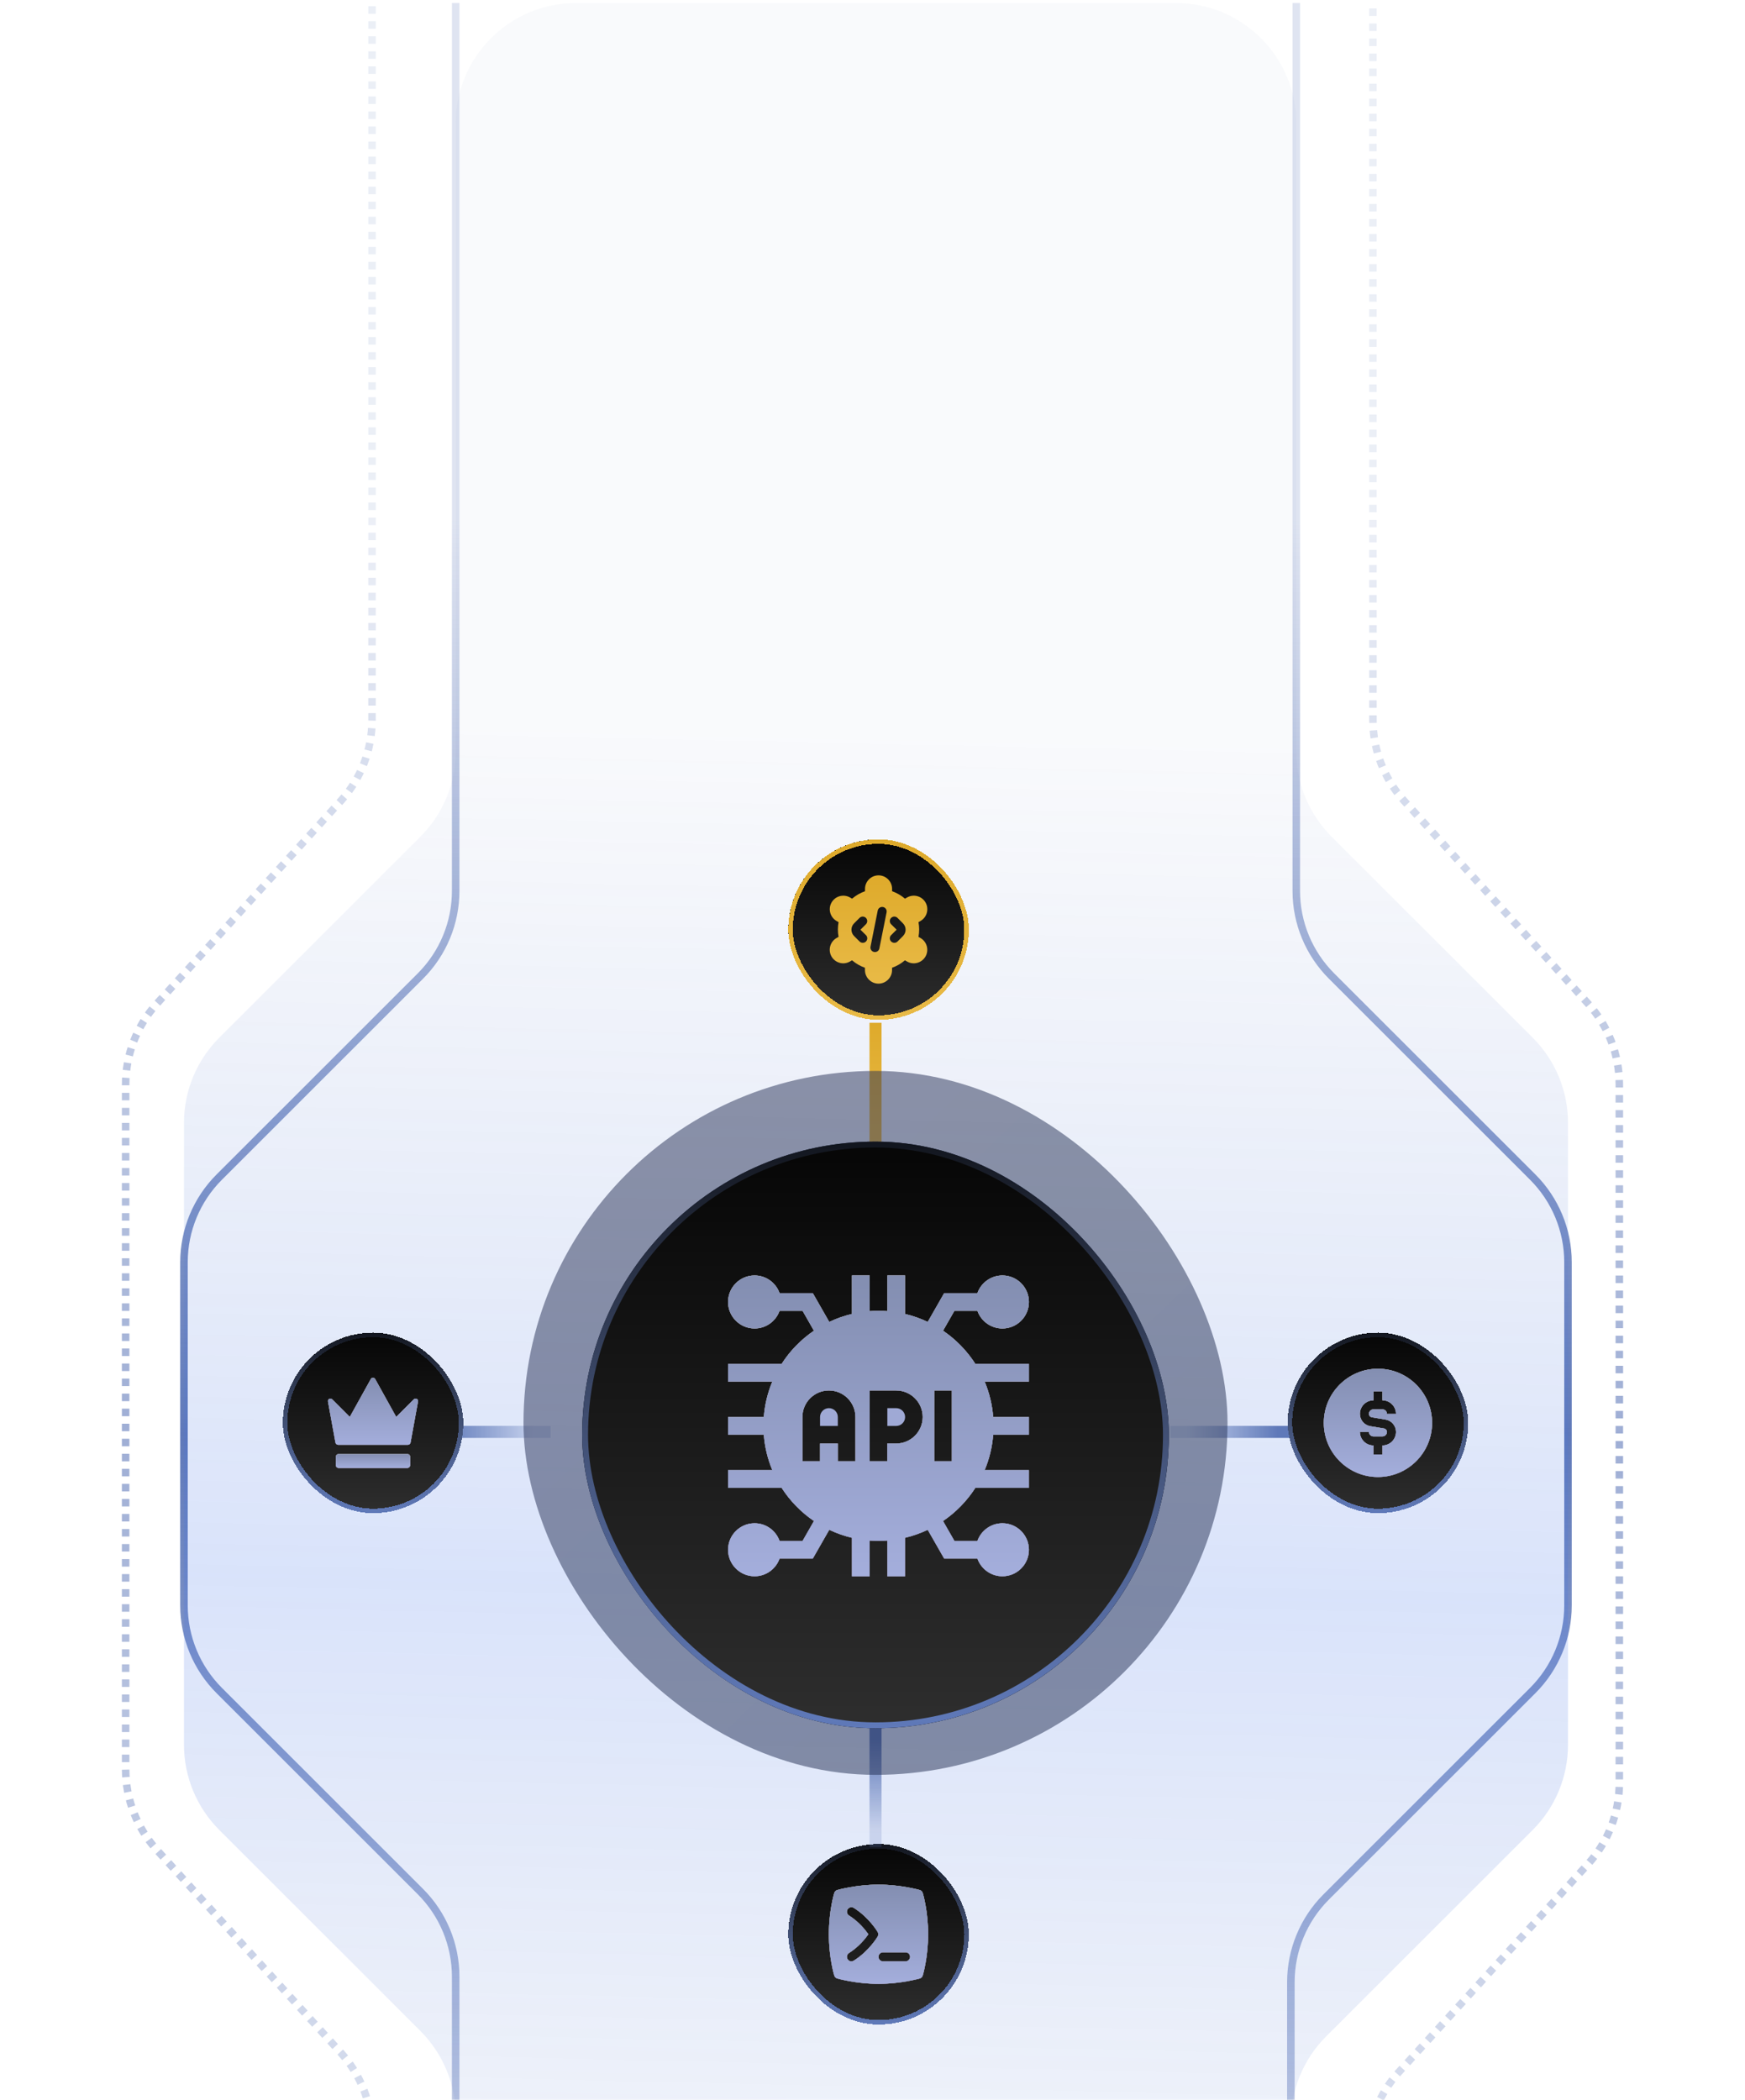 <?xml version="1.0" encoding="UTF-8"?>
<svg fill="none" viewBox="0 0 290 349" xmlns="http://www.w3.org/2000/svg">
<path d="m227.27 436v-78.14c0-4.975 1.854-9.771 5.2-13.453l31.445-34.594c3.347-3.681 5.201-8.477 5.201-13.452v-116.1c0-4.968-1.849-9.758-5.187-13.438l-30.574-33.702c-3.338-3.68-5.187-8.47-5.187-13.438v-119.19m-166.34 435.5v-81.366c0-4.968-1.849-9.759-5.187-13.438l-30.574-33.703c-3.338-3.68-5.187-8.47-5.187-13.438v-113.79c0-4.968 1.849-9.758 5.187-13.438l30.573-33.702c3.338-3.68 5.187-8.47 5.187-13.438v-119.19" stroke="url(#ad)" stroke-dasharray="1.25 1.25" stroke-opacity=".6" stroke-width="1.25"/>
<path d="m214.53 436v-106.55c0-5.306 2.108-10.394 5.86-14.145l34.332-34.32c3.752-3.751 5.861-8.839 5.861-14.144v-57.047c0-5.306-2.109-10.394-5.861-14.145l-33.434-33.422c-3.752-3.751-5.86-8.839-5.86-14.144v-147.58m-139.7 435.5v-107.45c0-5.306-2.108-10.394-5.86-14.145l-33.434-33.422c-3.752-3.751-5.86-8.839-5.86-14.144v-57.047c0-5.306 2.108-10.394 5.86-14.145l33.434-33.422c3.752-3.751 5.86-8.839 5.86-14.144v-147.58" stroke="url(#s)" stroke-width="1.25"/>
<path d="m214.53 352.62v63.378c0 11.046-8.955 20-20 20h-98.799c-11.046 0-20-8.954-20-20v-64.276c0-5.305-2.108-10.393-5.86-14.144l-33.434-33.422c-3.752-3.751-5.86-8.839-5.86-14.145v-103.39c0-5.305 2.108-10.393 5.86-14.144l33.434-33.422c3.752-3.751 5.86-8.839 5.86-14.145v-104.41c0-11.046 8.954-20 20-20l99.697 8e-6c11.046 1e-6 20 8.954 20 20v104.41c0 5.306 2.108 10.394 5.86 14.145l33.434 33.422c3.752 3.751 5.861 8.839 5.861 14.144v103.39c0 5.306-2.109 10.394-5.861 14.145l-34.332 34.319c-3.752 3.751-5.86 8.84-5.86 14.145z" fill="url(#h)" fill-opacity=".2"/>
<g filter="url(#aj)">
<rect x="131" y="138" width="30" height="30" rx="15" fill="url(#g)" shape-rendering="crispEdges"/>
<rect x="131.38" y="138.38" width="29.25" height="29.25" rx="14.625" shape-rendering="crispEdges" stroke="url(#f)" stroke-width=".75"/>
<g clip-path="url(#an)">
<path d="m152.98 154.41-0.337-0.195c0.075-0.405 0.112-0.817 0.112-1.222s-0.037-0.81-0.112-1.223l0.337-0.195c1.073-0.615 1.448-1.995 0.833-3.075-0.3-0.517-0.788-0.892-1.365-1.05-0.578-0.157-1.185-0.075-1.71 0.225l-0.338 0.195c-0.63-0.54-1.357-0.96-2.145-1.237v-0.39c0-1.238-1.012-2.25-2.25-2.25-1.237 0-2.25 1.012-2.25 2.25v0.39c-0.787 0.277-1.515 0.697-2.145 1.237l-0.337-0.195c-0.518-0.3-1.125-0.375-1.71-0.225-0.578 0.158-1.065 0.533-1.365 1.05-0.615 1.073-0.248 2.453 0.825 3.075l0.337 0.195c-0.075 0.405-0.112 0.818-0.112 1.223s0.037 0.81 0.112 1.222l-0.337 0.195c-1.073 0.615-1.448 1.995-0.833 3.075 0.3 0.518 0.788 0.893 1.365 1.05 0.578 0.158 1.185 0.075 1.71-0.225l0.338-0.195c0.63 0.54 1.357 0.96 2.145 1.238v0.39c0 1.237 1.012 2.25 2.25 2.25 1.237 0 2.25-1.013 2.25-2.25v-0.39c0.787-0.278 1.515-0.698 2.145-1.238l0.337 0.195c0.518 0.3 1.125 0.383 1.71 0.225 0.578-0.157 1.065-0.532 1.365-1.05 0.615-1.072 0.248-2.452-0.825-3.075zm-9.067-0.48c0.292 0.293 0.292 0.765 0 1.058-0.15 0.15-0.338 0.217-0.533 0.217s-0.382-0.075-0.532-0.217l-0.908-0.908c-0.585-0.585-0.585-1.53 0-2.107l0.908-0.908c0.292-0.292 0.765-0.292 1.057 0 0.293 0.293 0.293 0.765 0 1.058l-0.907 0.907 0.907 0.893 8e-3 7e-3zm3.427-3.787-1.2 6c-0.067 0.36-0.382 0.6-0.735 0.6-0.045 0-0.097 0-0.15-0.015-0.405-0.083-0.667-0.473-0.585-0.885l1.2-6c0.083-0.405 0.473-0.668 0.885-0.585 0.405 0.082 0.668 0.472 0.585 0.885zm2.73 3.937-0.907 0.908c-0.15 0.15-0.338 0.217-0.533 0.217s-0.382-0.075-0.532-0.217c-0.293-0.293-0.293-0.765 0-1.058l0.907-0.907-0.907-0.9c-0.293-0.293-0.293-0.765 0-1.058 0.292-0.292 0.765-0.292 1.057 0l0.908 0.908c0.585 0.585 0.585 1.53 0 2.107h7e-3z" fill="url(#e)"/>
</g>
</g>
<g filter="url(#ai)">
<rect x="131" y="305" width="30" height="30" rx="15" fill="url(#d)" shape-rendering="crispEdges"/>
<rect x="131.38" y="305.38" width="29.25" height="29.25" rx="14.625" shape-rendering="crispEdges" stroke="url(#c)" stroke-width=".75"/>
<g clip-path="url(#am)">
<path d="m153.35 313.14c-0.074-0.244-0.268-0.434-0.514-0.503-0.129-0.037-3.204-0.891-6.841-0.891s-6.71 0.854-6.839 0.891c-0.247 0.07-0.441 0.26-0.515 0.505-0.037 0.121-0.895 3.006-0.895 6.855 0 3.881 0.859 6.736 0.896 6.856 0.074 0.244 0.268 0.434 0.514 0.503 0.129 0.036 3.204 0.891 6.841 0.891s6.711-0.855 6.84-0.891c0.247-0.07 0.441-0.261 0.515-0.506 0.037-0.121 0.895-3.005 0.895-6.854 0-3.881-0.86-6.737-0.897-6.856zm-7.491 7.239c-0.059 0.099-1.467 2.438-3.965 4.003-0.124 0.077-0.691 0.302-1.033-0.238-0.222-0.349-0.114-0.813 0.237-1.033 1.628-1.019 2.744-2.439 3.217-3.113-0.475-0.676-1.597-2.101-3.217-3.115-0.351-0.22-0.457-0.683-0.237-1.034 0.219-0.351 0.682-0.457 1.033-0.238 2.499 1.564 3.906 3.904 3.965 4.003 0.14 0.236 0.14 0.531 0 0.766v-1e-3zm4.637 4.117h-3.75c-0.414 0-0.75-0.336-0.75-0.75s0.336-0.75 0.75-0.75h3.75c0.414 0 0.75 0.336 0.75 0.75s-0.336 0.75-0.75 0.75z" fill="#fff"/>
<path d="m153.35 313.14c-0.074-0.244-0.268-0.434-0.514-0.503-0.129-0.037-3.204-0.891-6.841-0.891s-6.71 0.854-6.839 0.891c-0.247 0.07-0.441 0.26-0.515 0.505-0.037 0.121-0.895 3.006-0.895 6.855 0 3.881 0.859 6.736 0.896 6.856 0.074 0.244 0.268 0.434 0.514 0.503 0.129 0.036 3.204 0.891 6.841 0.891s6.711-0.855 6.84-0.891c0.247-0.07 0.441-0.261 0.515-0.506 0.037-0.121 0.895-3.005 0.895-6.854 0-3.881-0.86-6.737-0.897-6.856zm-7.491 7.239c-0.059 0.099-1.467 2.438-3.965 4.003-0.124 0.077-0.691 0.302-1.033-0.238-0.222-0.349-0.114-0.813 0.237-1.033 1.628-1.019 2.744-2.439 3.217-3.113-0.475-0.676-1.597-2.101-3.217-3.115-0.351-0.22-0.457-0.683-0.237-1.034 0.219-0.351 0.682-0.457 1.033-0.238 2.499 1.564 3.906 3.904 3.965 4.003 0.14 0.236 0.14 0.531 0 0.766v-1e-3zm4.637 4.117h-3.75c-0.414 0-0.75-0.336-0.75-0.75s0.336-0.75 0.75-0.75h3.75c0.414 0 0.75 0.336 0.75 0.75s-0.336 0.75-0.75 0.75z" fill="url(#b)"/>
<path d="m153.35 313.14c-0.074-0.244-0.268-0.434-0.514-0.503-0.129-0.037-3.204-0.891-6.841-0.891s-6.71 0.854-6.839 0.891c-0.247 0.07-0.441 0.26-0.515 0.505-0.037 0.121-0.895 3.006-0.895 6.855 0 3.881 0.859 6.736 0.896 6.856 0.074 0.244 0.268 0.434 0.514 0.503 0.129 0.036 3.204 0.891 6.841 0.891s6.711-0.855 6.84-0.891c0.247-0.07 0.441-0.261 0.515-0.506 0.037-0.121 0.895-3.005 0.895-6.854 0-3.881-0.86-6.737-0.897-6.856zm-7.491 7.239c-0.059 0.099-1.467 2.438-3.965 4.003-0.124 0.077-0.691 0.302-1.033-0.238-0.222-0.349-0.114-0.813 0.237-1.033 1.628-1.019 2.744-2.439 3.217-3.113-0.475-0.676-1.597-2.101-3.217-3.115-0.351-0.22-0.457-0.683-0.237-1.034 0.219-0.351 0.682-0.457 1.033-0.238 2.499 1.564 3.906 3.904 3.965 4.003 0.14 0.236 0.14 0.531 0 0.766v-1e-3zm4.637 4.117h-3.75c-0.414 0-0.75-0.336-0.75-0.75s0.336-0.75 0.75-0.75h3.75c0.414 0 0.75 0.336 0.75 0.75s-0.336 0.75-0.75 0.75z" fill="url(#a)"/>
</g>
<path d="m145.5 305.5v-20" stroke="url(#ac)" stroke-width="2"/>
<path d="m145.5 188.5v-20" stroke="url(#ab)" stroke-width="2"/>
<path d="m194.5 236.5h20" stroke="url(#aa)" stroke-width="2"/>
<path d="m91.5 236.5h-20" stroke="url(#z)" stroke-width="2"/>
</g>
<g filter="url(#ah)">
<rect x="214" y="220" width="30" height="30" rx="15" fill="url(#y)" shape-rendering="crispEdges"/>
<rect x="214.38" y="220.38" width="29.25" height="29.25" rx="14.625" shape-rendering="crispEdges" stroke="url(#x)" stroke-width=".75"/>
<g clip-path="url(#al)">
<path d="m229 226c-4.963 0-9 4.037-9 9s4.037 9 9 9 9-4.037 9-9-4.037-9-9-9zm-1.017 8.07 2.281 0.38c1.006 0.168 1.736 1.03 1.736 2.05 0 1.241-1.009 2.25-2.25 2.25v1.5h-1.5v-1.5c-1.24 0-2.25-1.009-2.25-2.25h1.5c0 0.414 0.336 0.75 0.75 0.75h1.5c0.414 0 0.75-0.336 0.75-0.75 0-0.283-0.203-0.524-0.483-0.57l-2.281-0.38c-1.006-0.168-1.736-1.03-1.736-2.05 0-1.24 1.01-2.25 2.25-2.25v-1.5h1.5v1.5c1.241 0 2.25 1.01 2.25 2.25h-1.5c0-0.413-0.336-0.75-0.75-0.75h-1.5c-0.414 0-0.75 0.337-0.75 0.75 0 0.284 0.203 0.524 0.483 0.57z" fill="#fff"/>
<path d="m229 226c-4.963 0-9 4.037-9 9s4.037 9 9 9 9-4.037 9-9-4.037-9-9-9zm-1.017 8.07 2.281 0.38c1.006 0.168 1.736 1.03 1.736 2.05 0 1.241-1.009 2.25-2.25 2.25v1.5h-1.5v-1.5c-1.24 0-2.25-1.009-2.25-2.25h1.5c0 0.414 0.336 0.75 0.75 0.75h1.5c0.414 0 0.75-0.336 0.75-0.75 0-0.283-0.203-0.524-0.483-0.57l-2.281-0.38c-1.006-0.168-1.736-1.03-1.736-2.05 0-1.24 1.01-2.25 2.25-2.25v-1.5h1.5v1.5c1.241 0 2.25 1.01 2.25 2.25h-1.5c0-0.413-0.336-0.75-0.75-0.75h-1.5c-0.414 0-0.75 0.337-0.75 0.75 0 0.284 0.203 0.524 0.483 0.57z" fill="url(#w)"/>
<path d="m229 226c-4.963 0-9 4.037-9 9s4.037 9 9 9 9-4.037 9-9-4.037-9-9-9zm-1.017 8.07 2.281 0.38c1.006 0.168 1.736 1.03 1.736 2.05 0 1.241-1.009 2.25-2.25 2.25v1.5h-1.5v-1.5c-1.24 0-2.25-1.009-2.25-2.25h1.5c0 0.414 0.336 0.75 0.75 0.75h1.5c0.414 0 0.75-0.336 0.75-0.75 0-0.283-0.203-0.524-0.483-0.57l-2.281-0.38c-1.006-0.168-1.736-1.03-1.736-2.05 0-1.24 1.01-2.25 2.25-2.25v-1.5h1.5v1.5c1.241 0 2.25 1.01 2.25 2.25h-1.5c0-0.413-0.336-0.75-0.75-0.75h-1.5c-0.414 0-0.75 0.337-0.75 0.75 0 0.284 0.203 0.524 0.483 0.57z" fill="url(#v)"/>
</g>
</g>
<g filter="url(#ag)">
<rect x="47" y="220" width="30" height="30" rx="15" fill="url(#u)" shape-rendering="crispEdges"/>
<rect x="47.375" y="220.38" width="29.25" height="29.25" rx="14.625" shape-rendering="crispEdges" stroke="url(#t)" stroke-width=".75"/>
<path d="m69.471 231.45-1.239 6.814c-0.04 0.219-0.231 0.379-0.454 0.379h-11.579c-0.223 0-0.414-0.16-0.454-0.379l-1.239-6.814c-0.072-0.397 0.411-0.65 0.696-0.365l2.927 2.927 3.499-6.298c0.157-0.283 0.563-0.283 0.72 0l3.499 6.298 2.927-2.927c0.285-0.285 0.768-0.032 0.696 0.365z" fill="#fff"/>
<path d="m69.471 231.45-1.239 6.814c-0.04 0.219-0.231 0.379-0.454 0.379h-11.579c-0.223 0-0.414-0.16-0.454-0.379l-1.239-6.814c-0.072-0.397 0.411-0.65 0.696-0.365l2.927 2.927 3.499-6.298c0.157-0.283 0.563-0.283 0.72 0l3.499 6.298 2.927-2.927c0.285-0.285 0.768-0.032 0.696 0.365z" fill="url(#r)"/>
<path d="m69.471 231.45-1.239 6.814c-0.04 0.219-0.231 0.379-0.454 0.379h-11.579c-0.223 0-0.414-0.16-0.454-0.379l-1.239-6.814c-0.072-0.397 0.411-0.65 0.696-0.365l2.927 2.927 3.499-6.298c0.157-0.283 0.563-0.283 0.72 0l3.499 6.298 2.927-2.927c0.285-0.285 0.768-0.032 0.696 0.365z" fill="url(#q)"/>
<path d="m56.276 240.18h11.426c0.255 0 0.461 0.206 0.461 0.461v1.393c0 0.255-0.206 0.461-0.461 0.461h-11.426c-0.255 0-0.461-0.206-0.461-0.461v-1.393c0-0.255 0.206-0.461 0.461-0.461z" fill="#fff"/>
<path d="m56.276 240.18h11.426c0.255 0 0.461 0.206 0.461 0.461v1.393c0 0.255-0.206 0.461-0.461 0.461h-11.426c-0.255 0-0.461-0.206-0.461-0.461v-1.393c0-0.255 0.206-0.461 0.461-0.461z" fill="url(#p)"/>
<path d="m56.276 240.18h11.426c0.255 0 0.461 0.206 0.461 0.461v1.393c0 0.255-0.206 0.461-0.461 0.461h-11.426c-0.255 0-0.461-0.206-0.461-0.461v-1.393c0-0.255 0.206-0.461 0.461-0.461z" fill="url(#o)"/>
</g>
<g filter="url(#af)">
<rect x="87" y="178" width="117" height="117" rx="58.5" fill="url(#n)" fill-opacity=".5"/>
<g filter="url(#ae)">
<rect x="96.75" y="187.75" width="97.5" height="97.5" rx="48.75" fill="#000" fill-opacity=".28"/>
<rect x="96.75" y="187.75" width="97.5" height="97.5" rx="48.75" fill="url(#m)"/>
<rect x="96.75" y="187.75" width="97.5" height="97.5" rx="48.75" fill="url(#l)"/>
<rect x="97.238" y="188.24" width="96.525" height="96.525" rx="48.262" stroke="url(#k)" stroke-width=".975"/>
</g>
<g clip-path="url(#ak)">
<path d="m137.76 234.05c-0.814 0-1.477 0.663-1.477 1.477v1.482h2.954v-1.482c0-0.814-0.662-1.477-1.477-1.477z" fill="#9FA9D5"/>
<path d="m148.94 234.05h-1.474v2.959h1.474c0.816 0 1.48-0.663 1.48-1.479s-0.664-1.48-1.48-1.48z" fill="#9FA9D5"/>
<path d="m156.72 221.18 1.893-3.312h3.82c0.605 1.711 2.239 2.941 4.155 2.941 2.43 0 4.407-1.976 4.407-4.406s-1.977-4.407-4.407-4.407c-1.916 0-3.55 1.23-4.155 2.942h-5.521l-2.734 4.784c-1.196-0.568-2.46-1.017-3.776-1.329v-6.397h-2.93v5.94c-0.487-0.037-0.98-0.056-1.477-0.056s-0.99 0.019-1.477 0.056v-5.94h-2.93v6.397c-1.316 0.312-2.58 0.76-3.776 1.329l-2.734-4.784h-5.521c-0.605-1.712-2.239-2.942-4.155-2.942-2.43 0-4.407 1.977-4.407 4.407s1.977 4.406 4.407 4.406c1.916 0 3.55-1.23 4.155-2.941h3.82l1.893 3.312c-2.144 1.458-3.978 3.34-5.379 5.525h-8.896v2.93h7.359c-0.77 1.839-1.262 3.821-1.42 5.896h-5.939v2.93h5.939c0.158 2.075 0.65 4.057 1.419 5.896h-7.358v2.93h8.896c1.401 2.185 3.235 4.067 5.379 5.525l-1.893 3.312h-3.82c-0.605-1.711-2.239-2.941-4.155-2.941-2.43 0-4.407 1.976-4.407 4.406s1.977 4.407 4.407 4.407c1.916 0 3.55-1.23 4.155-2.942h5.521l2.734-4.784c1.196 0.568 2.46 1.017 3.776 1.329v6.397h2.93v-5.94c0.487 0.037 0.98 0.056 1.477 0.056s0.99-0.019 1.477-0.056v5.94h2.93v-6.397c1.316-0.312 2.58-0.76 3.776-1.329l2.734 4.784h5.521c0.605 1.712 2.239 2.942 4.155 2.942 2.43 0 4.407-1.977 4.407-4.407s-1.977-4.406-4.407-4.406c-1.916 0-3.55 1.23-4.155 2.941h-3.82l-1.893-3.312c2.144-1.458 3.978-3.34 5.379-5.525h8.896v-2.93h-7.359c0.77-1.839 1.262-3.821 1.42-5.896h5.939v-2.93h-5.939c-0.158-2.075-0.65-4.057-1.419-5.896h7.358v-2.93h-8.896c-1.401-2.185-3.235-4.067-5.379-5.525zm-14.558 21.7h-2.93v-2.949h-2.954v2.948h-2.929v-7.359c0-2.43 1.976-4.407 4.406-4.407s4.407 1.977 4.407 4.407v7.36zm6.772-2.949h-1.474v2.948h-2.93v-11.766h4.404c2.432 0 4.41 1.978 4.41 4.409s-1.978 4.409-4.41 4.409zm9.254 2.949h-2.929v-11.768h2.929v11.768z" fill="#fff"/>
<path d="m156.72 221.18 1.893-3.312h3.82c0.605 1.711 2.239 2.941 4.155 2.941 2.43 0 4.407-1.976 4.407-4.406s-1.977-4.407-4.407-4.407c-1.916 0-3.55 1.23-4.155 2.942h-5.521l-2.734 4.784c-1.196-0.568-2.46-1.017-3.776-1.329v-6.397h-2.93v5.94c-0.487-0.037-0.98-0.056-1.477-0.056s-0.99 0.019-1.477 0.056v-5.94h-2.93v6.397c-1.316 0.312-2.58 0.76-3.776 1.329l-2.734-4.784h-5.521c-0.605-1.712-2.239-2.942-4.155-2.942-2.43 0-4.407 1.977-4.407 4.407s1.977 4.406 4.407 4.406c1.916 0 3.55-1.23 4.155-2.941h3.82l1.893 3.312c-2.144 1.458-3.978 3.34-5.379 5.525h-8.896v2.93h7.359c-0.77 1.839-1.262 3.821-1.42 5.896h-5.939v2.93h5.939c0.158 2.075 0.65 4.057 1.419 5.896h-7.358v2.93h8.896c1.401 2.185 3.235 4.067 5.379 5.525l-1.893 3.312h-3.82c-0.605-1.711-2.239-2.941-4.155-2.941-2.43 0-4.407 1.976-4.407 4.406s1.977 4.407 4.407 4.407c1.916 0 3.55-1.23 4.155-2.942h5.521l2.734-4.784c1.196 0.568 2.46 1.017 3.776 1.329v6.397h2.93v-5.94c0.487 0.037 0.98 0.056 1.477 0.056s0.99-0.019 1.477-0.056v5.94h2.93v-6.397c1.316-0.312 2.58-0.76 3.776-1.329l2.734 4.784h5.521c0.605 1.712 2.239 2.942 4.155 2.942 2.43 0 4.407-1.977 4.407-4.407s-1.977-4.406-4.407-4.406c-1.916 0-3.55 1.23-4.155 2.941h-3.82l-1.893-3.312c2.144-1.458 3.978-3.34 5.379-5.525h8.896v-2.93h-7.359c0.77-1.839 1.262-3.821 1.42-5.896h5.939v-2.93h-5.939c-0.158-2.075-0.65-4.057-1.419-5.896h7.358v-2.93h-8.896c-1.401-2.185-3.235-4.067-5.379-5.525zm-14.558 21.7h-2.93v-2.949h-2.954v2.948h-2.929v-7.359c0-2.43 1.976-4.407 4.406-4.407s4.407 1.977 4.407 4.407v7.36zm6.772-2.949h-1.474v2.948h-2.93v-11.766h4.404c2.432 0 4.41 1.978 4.41 4.409s-1.978 4.409-4.41 4.409zm9.254 2.949h-2.929v-11.768h2.929v11.768z" fill="url(#j)"/>
<path d="m156.72 221.18 1.893-3.312h3.82c0.605 1.711 2.239 2.941 4.155 2.941 2.43 0 4.407-1.976 4.407-4.406s-1.977-4.407-4.407-4.407c-1.916 0-3.55 1.23-4.155 2.942h-5.521l-2.734 4.784c-1.196-0.568-2.46-1.017-3.776-1.329v-6.397h-2.93v5.94c-0.487-0.037-0.98-0.056-1.477-0.056s-0.99 0.019-1.477 0.056v-5.94h-2.93v6.397c-1.316 0.312-2.58 0.76-3.776 1.329l-2.734-4.784h-5.521c-0.605-1.712-2.239-2.942-4.155-2.942-2.43 0-4.407 1.977-4.407 4.407s1.977 4.406 4.407 4.406c1.916 0 3.55-1.23 4.155-2.941h3.82l1.893 3.312c-2.144 1.458-3.978 3.34-5.379 5.525h-8.896v2.93h7.359c-0.77 1.839-1.262 3.821-1.42 5.896h-5.939v2.93h5.939c0.158 2.075 0.65 4.057 1.419 5.896h-7.358v2.93h8.896c1.401 2.185 3.235 4.067 5.379 5.525l-1.893 3.312h-3.82c-0.605-1.711-2.239-2.941-4.155-2.941-2.43 0-4.407 1.976-4.407 4.406s1.977 4.407 4.407 4.407c1.916 0 3.55-1.23 4.155-2.942h5.521l2.734-4.784c1.196 0.568 2.46 1.017 3.776 1.329v6.397h2.93v-5.94c0.487 0.037 0.98 0.056 1.477 0.056s0.99-0.019 1.477-0.056v5.94h2.93v-6.397c1.316-0.312 2.58-0.76 3.776-1.329l2.734 4.784h5.521c0.605 1.712 2.239 2.942 4.155 2.942 2.43 0 4.407-1.977 4.407-4.407s-1.977-4.406-4.407-4.406c-1.916 0-3.55 1.23-4.155 2.941h-3.82l-1.893-3.312c2.144-1.458 3.978-3.34 5.379-5.525h8.896v-2.93h-7.359c0.77-1.839 1.262-3.821 1.42-5.896h5.939v-2.93h-5.939c-0.158-2.075-0.65-4.057-1.419-5.896h7.358v-2.93h-8.896c-1.401-2.185-3.235-4.067-5.379-5.525zm-14.558 21.7h-2.93v-2.949h-2.954v2.948h-2.929v-7.359c0-2.43 1.976-4.407 4.406-4.407s4.407 1.977 4.407 4.407v7.36zm6.772-2.949h-1.474v2.948h-2.93v-11.766h4.404c2.432 0 4.41 1.978 4.41 4.409s-1.978 4.409-4.41 4.409zm9.254 2.949h-2.929v-11.768h2.929v11.768z" fill="url(#i)"/>
</g>
</g>
<defs>
<filter id="aj" x="128" y="136.5" width="36" height="36" color-interpolation-filters="sRGB" filterUnits="userSpaceOnUse">
<feFlood flood-opacity="0" result="BackgroundImageFix"/>
<feColorMatrix in="SourceAlpha" result="hardAlpha" values="0 0 0 0 0 0 0 0 0 0 0 0 0 0 0 0 0 0 127 0"/>
<feOffset dy="1.5"/>
<feGaussianBlur stdDeviation="1.5"/>
<feComposite in2="hardAlpha" operator="out"/>
<feColorMatrix values="0 0 0 0 0.926 0 0 0 0 0.683 0 0 0 0 0.116 0 0 0 1 0"/>
<feBlend in2="BackgroundImageFix" result="effect1_dropShadow_181_7877"/>
<feBlend in="SourceGraphic" in2="effect1_dropShadow_181_7877" result="shape"/>
</filter>
<filter id="ai" x="68.5" y="167" width="149" height="172.5" color-interpolation-filters="sRGB" filterUnits="userSpaceOnUse">
<feFlood flood-opacity="0" result="BackgroundImageFix"/>
<feColorMatrix in="SourceAlpha" result="hardAlpha" values="0 0 0 0 0 0 0 0 0 0 0 0 0 0 0 0 0 0 127 0"/>
<feOffset dy="1.5"/>
<feGaussianBlur stdDeviation="1.5"/>
<feComposite in2="hardAlpha" operator="out"/>
<feColorMatrix values="0 0 0 0 0.365 0 0 0 0 0.463 0 0 0 0 0.706 0 0 0 0.6 0"/>
<feBlend in2="BackgroundImageFix" result="effect1_dropShadow_181_7877"/>
<feBlend in="SourceGraphic" in2="effect1_dropShadow_181_7877" result="shape"/>
</filter>
<filter id="ah" x="211" y="218.5" width="36" height="36" color-interpolation-filters="sRGB" filterUnits="userSpaceOnUse">
<feFlood flood-opacity="0" result="BackgroundImageFix"/>
<feColorMatrix in="SourceAlpha" result="hardAlpha" values="0 0 0 0 0 0 0 0 0 0 0 0 0 0 0 0 0 0 127 0"/>
<feOffset dy="1.5"/>
<feGaussianBlur stdDeviation="1.5"/>
<feComposite in2="hardAlpha" operator="out"/>
<feColorMatrix values="0 0 0 0 0.365 0 0 0 0 0.463 0 0 0 0 0.706 0 0 0 0.6 0"/>
<feBlend in2="BackgroundImageFix" result="effect1_dropShadow_181_7877"/>
<feBlend in="SourceGraphic" in2="effect1_dropShadow_181_7877" result="shape"/>
</filter>
<filter id="ag" x="44" y="218.5" width="36" height="36" color-interpolation-filters="sRGB" filterUnits="userSpaceOnUse">
<feFlood flood-opacity="0" result="BackgroundImageFix"/>
<feColorMatrix in="SourceAlpha" result="hardAlpha" values="0 0 0 0 0 0 0 0 0 0 0 0 0 0 0 0 0 0 127 0"/>
<feOffset dy="1.5"/>
<feGaussianBlur stdDeviation="1.5"/>
<feComposite in2="hardAlpha" operator="out"/>
<feColorMatrix values="0 0 0 0 0.365 0 0 0 0 0.463 0 0 0 0 0.706 0 0 0 0.6 0"/>
<feBlend in2="BackgroundImageFix" result="effect1_dropShadow_181_7877"/>
<feBlend in="SourceGraphic" in2="effect1_dropShadow_181_7877" result="shape"/>
</filter>
<filter id="af" x="71.194" y="162.19" width="148.61" height="148.61" color-interpolation-filters="sRGB" filterUnits="userSpaceOnUse">
<feFlood flood-opacity="0" result="BackgroundImageFix"/>
<feGaussianBlur in="BackgroundImageFix" stdDeviation="7.903"/>
<feComposite in2="SourceAlpha" operator="in" result="effect1_backgroundBlur_181_7877"/>
<feBlend in="SourceGraphic" in2="effect1_backgroundBlur_181_7877" result="shape"/>
</filter>
<filter id="ae" x="89.75" y="182.75" width="111.5" height="111.5" color-interpolation-filters="sRGB" filterUnits="userSpaceOnUse">
<feFlood flood-opacity="0" result="BackgroundImageFix"/>
<feColorMatrix in="SourceAlpha" result="hardAlpha" values="0 0 0 0 0 0 0 0 0 0 0 0 0 0 0 0 0 0 127 0"/>
<feOffset dy="2"/>
<feGaussianBlur stdDeviation="3.5"/>
<feComposite in2="hardAlpha" operator="out"/>
<feColorMatrix values="0 0 0 0 0.365 0 0 0 0 0.463 0 0 0 0 0.706 0 0 0 0.8 0"/>
<feBlend in2="BackgroundImageFix" result="effect1_dropShadow_181_7877"/>
<feBlend in="SourceGraphic" in2="effect1_dropShadow_181_7877" result="shape"/>
<feColorMatrix in="SourceAlpha" result="hardAlpha" values="0 0 0 0 0 0 0 0 0 0 0 0 0 0 0 0 0 0 127 0"/>
<feOffset/>
<feGaussianBlur stdDeviation="6.724"/>
<feComposite in2="hardAlpha" k2="-1" k3="1" operator="arithmetic"/>
<feColorMatrix values="0 0 0 0 0 0 0 0 0 0 0 0 0 0 0 0 0 0 0.9 0"/>
<feBlend in2="shape" result="effect2_innerShadow_181_7877"/>
</filter>
<linearGradient id="ad" x1="143.26" x2="143.26" y1="392.55" y2="86.111" gradientUnits="userSpaceOnUse">
<stop stop-color="#5F79B9" stop-opacity=".2" offset="0"/>
<stop stop-color="#5F79B9" offset=".503"/>
<stop stop-color="#5F79B9" stop-opacity=".2" offset="1"/>
</linearGradient>
<linearGradient id="s" x1="145.58" x2="145.58" y1="392.55" y2="86.111" gradientUnits="userSpaceOnUse">
<stop stop-color="#5F79B9" stop-opacity=".2" offset="0"/>
<stop stop-color="#5F79B9" offset=".503"/>
<stop stop-color="#5F79B9" stop-opacity=".2" offset="1"/>
</linearGradient>
<linearGradient id="h" x1="145.58" x2="151.95" y1="407.62" y2="122.72" gradientUnits="userSpaceOnUse">
<stop stop-color="#5F79B9" stop-opacity=".2" offset="0"/>
<stop stop-color="#4273E9" offset=".503"/>
<stop stop-color="#5F79B9" stop-opacity=".2" offset="1"/>
</linearGradient>
<linearGradient id="g" x1="146" x2="146" y1="138" y2="168" gradientUnits="userSpaceOnUse">
<stop stop-color="#060606" offset="0"/>
<stop stop-color="#2E2E2E" offset="1"/>
</linearGradient>
<linearGradient id="f" x1="146" x2="146" y1="138" y2="177.25" gradientUnits="userSpaceOnUse">
<stop stop-color="#DEAA2B" offset="0"/>
<stop stop-color="#ECBF4F" offset="1"/>
</linearGradient>
<linearGradient id="e" x1="146" x2="146" y1="143.99" y2="167.54" gradientUnits="userSpaceOnUse">
<stop stop-color="#DEAA2B" offset="0"/>
<stop stop-color="#ECBF4F" offset="1"/>
</linearGradient>
<linearGradient id="d" x1="146" x2="146" y1="305" y2="335" gradientUnits="userSpaceOnUse">
<stop stop-color="#060606" offset="0"/>
<stop stop-color="#2E2E2E" offset="1"/>
</linearGradient>
<linearGradient id="c" x1="146" x2="146" y1="303.88" y2="335" gradientUnits="userSpaceOnUse">
<stop stop-color="#5F79B9" stop-opacity=".1" offset="0"/>
<stop stop-color="#5F79B9" offset="1"/>
</linearGradient>
<linearGradient id="b" x1="146" x2="146" y1="311.75" y2="328.25" gradientUnits="userSpaceOnUse">
<stop stop-color="#8E8E93" offset="0"/>
<stop stop-color="#6E6187" offset="1"/>
</linearGradient>
<linearGradient id="a" x1="146" x2="146" y1="311.75" y2="328.25" gradientUnits="userSpaceOnUse">
<stop stop-color="#838EB1" offset="0"/>
<stop stop-color="#A4AEDC" offset="1"/>
</linearGradient>
<linearGradient id="ac" x1="146.01" x2="146.01" y1="287.64" y2="302.76" gradientUnits="userSpaceOnUse">
<stop stop-color="#5F79B9" offset="0"/>
<stop stop-color="#5F79B9" stop-opacity=".2" offset="1"/>
</linearGradient>
<linearGradient id="ab" x1="146" x2="146" y1="168.5" y2="194.67" gradientUnits="userSpaceOnUse">
<stop stop-color="#DEAA2B" offset="0"/>
<stop stop-color="#ECBF4F" offset="1"/>
</linearGradient>
<linearGradient id="aa" x1="212.36" x2="197.24" y1="237.01" y2="237.01" gradientUnits="userSpaceOnUse">
<stop stop-color="#5F79B9" offset="0"/>
<stop stop-color="#5F79B9" stop-opacity=".2" offset="1"/>
</linearGradient>
<linearGradient id="z" x1="73.643" x2="88.757" y1="237.01" y2="237.01" gradientUnits="userSpaceOnUse">
<stop stop-color="#5F79B9" offset="0"/>
<stop stop-color="#5F79B9" stop-opacity=".2" offset="1"/>
</linearGradient>
<linearGradient id="y" x1="229" x2="229" y1="220" y2="250" gradientUnits="userSpaceOnUse">
<stop stop-color="#060606" offset="0"/>
<stop stop-color="#2E2E2E" offset="1"/>
</linearGradient>
<linearGradient id="x" x1="229" x2="229" y1="218.88" y2="250" gradientUnits="userSpaceOnUse">
<stop stop-color="#5F79B9" stop-opacity=".1" offset="0"/>
<stop stop-color="#5F79B9" offset="1"/>
</linearGradient>
<linearGradient id="w" x1="229" x2="229" y1="226" y2="244" gradientUnits="userSpaceOnUse">
<stop stop-color="#8E8E93" offset="0"/>
<stop stop-color="#6E6187" offset="1"/>
</linearGradient>
<linearGradient id="v" x1="229" x2="229" y1="226" y2="244" gradientUnits="userSpaceOnUse">
<stop stop-color="#838EB1" offset="0"/>
<stop stop-color="#A4AEDC" offset="1"/>
</linearGradient>
<linearGradient id="u" x1="62" x2="62" y1="220" y2="250" gradientUnits="userSpaceOnUse">
<stop stop-color="#060606" offset="0"/>
<stop stop-color="#2E2E2E" offset="1"/>
</linearGradient>
<linearGradient id="t" x1="62" x2="62" y1="218.88" y2="250" gradientUnits="userSpaceOnUse">
<stop stop-color="#5F79B9" stop-opacity=".1" offset="0"/>
<stop stop-color="#5F79B9" offset="1"/>
</linearGradient>
<linearGradient id="r" x1="61.989" x2="61.989" y1="227.5" y2="238.64" gradientUnits="userSpaceOnUse">
<stop stop-color="#8E8E93" offset="0"/>
<stop stop-color="#6E6187" offset="1"/>
</linearGradient>
<linearGradient id="q" x1="61.989" x2="61.989" y1="227.5" y2="238.64" gradientUnits="userSpaceOnUse">
<stop stop-color="#838EB1" offset="0"/>
<stop stop-color="#A4AEDC" offset="1"/>
</linearGradient>
<linearGradient id="p" x1="61.989" x2="61.989" y1="240.18" y2="242.5" gradientUnits="userSpaceOnUse">
<stop stop-color="#8E8E93" offset="0"/>
<stop stop-color="#6E6187" offset="1"/>
</linearGradient>
<linearGradient id="o" x1="61.989" x2="61.989" y1="240.18" y2="242.5" gradientUnits="userSpaceOnUse">
<stop stop-color="#838EB1" offset="0"/>
<stop stop-color="#A4AEDC" offset="1"/>
</linearGradient>
<linearGradient id="n" x1="98.151" x2="180.36" y1="199.6" y2="284.88" gradientUnits="userSpaceOnUse">
<stop stop-color="#273156" offset="0"/>
<stop stop-color="#212E52" offset="1"/>
</linearGradient>
<linearGradient id="m" x1="106.04" x2="174.55" y1="205.75" y2="276.81" gradientUnits="userSpaceOnUse">
<stop stop-color="#273156" offset="0"/>
<stop stop-color="#212E52" offset="1"/>
</linearGradient>
<linearGradient id="l" x1="145.5" x2="145.5" y1="187.75" y2="285.25" gradientUnits="userSpaceOnUse">
<stop stop-color="#060606" offset="0"/>
<stop stop-color="#2E2E2E" offset="1"/>
</linearGradient>
<linearGradient id="k" x1="145.5" x2="145.5" y1="184.09" y2="285.25" gradientUnits="userSpaceOnUse">
<stop stop-color="#5F79B9" stop-opacity=".1" offset="0"/>
<stop stop-color="#5F79B9" offset="1"/>
</linearGradient>
<linearGradient id="j" x1="146" x2="146" y1="212" y2="262" gradientUnits="userSpaceOnUse">
<stop stop-color="#8E8E93" offset="0"/>
<stop stop-color="#6E6187" offset="1"/>
</linearGradient>
<linearGradient id="i" x1="146" x2="146" y1="212" y2="262" gradientUnits="userSpaceOnUse">
<stop stop-color="#838EB1" offset="0"/>
<stop stop-color="#A4AEDC" offset="1"/>
</linearGradient>
<clipPath id="an">
<rect transform="translate(137 144)" width="18" height="18" fill="#fff"/>
</clipPath>
<clipPath id="am">
<rect transform="translate(137 311)" width="18" height="18" fill="#fff"/>
</clipPath>
<clipPath id="al">
<rect transform="translate(220 226)" width="18" height="18" fill="#fff"/>
</clipPath>
<clipPath id="ak">
<rect transform="translate(121 212)" width="50" height="50" fill="#fff"/>
</clipPath>
</defs>
</svg>
